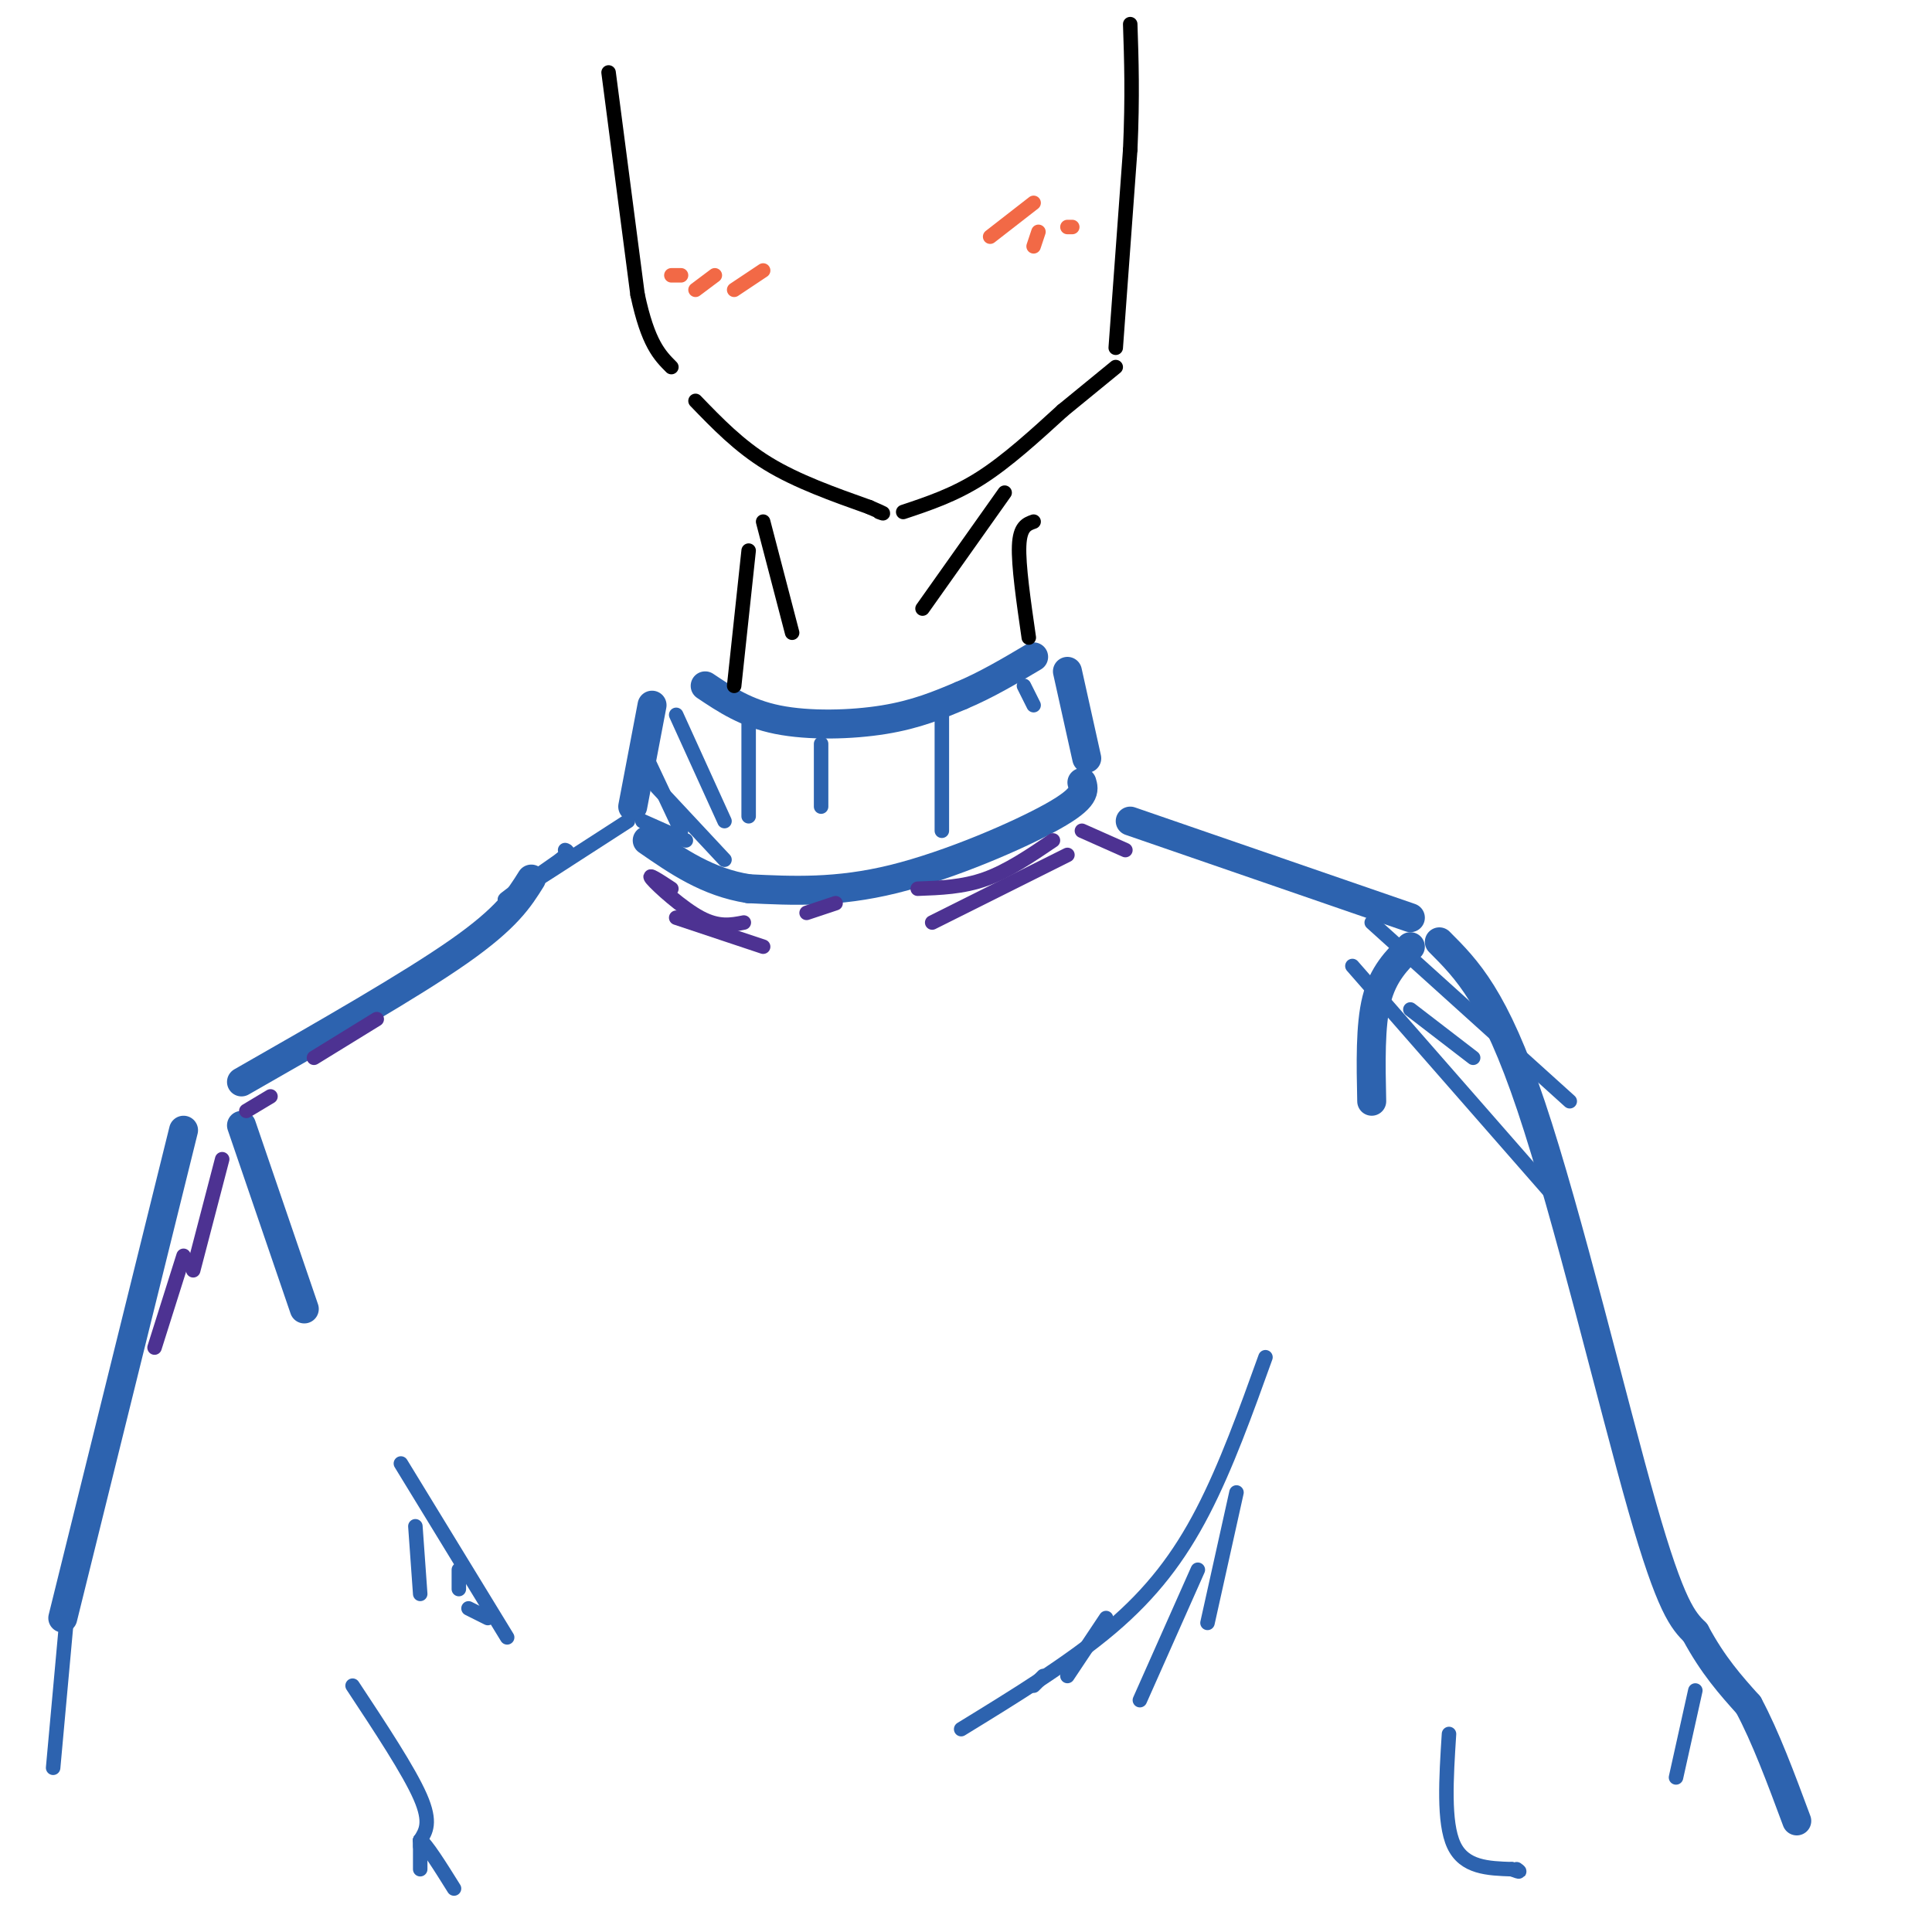 <svg viewBox='0 0 400 400' version='1.1' xmlns='http://www.w3.org/2000/svg' xmlns:xlink='http://www.w3.org/1999/xlink'><g fill='none' stroke='rgb(45,99,175)' stroke-width='6' stroke-linecap='round' stroke-linejoin='round'><path d='M146,142c4.244,2.844 8.489,5.689 15,7c6.511,1.311 15.289,1.089 22,0c6.711,-1.089 11.356,-3.044 16,-5'/><path d='M199,144c5.167,-2.167 10.083,-5.083 15,-8'/><path d='M221,139c0.000,0.000 4.000,18.000 4,18'/><path d='M224,162c0.467,1.556 0.933,3.111 -6,7c-6.933,3.889 -21.267,10.111 -33,13c-11.733,2.889 -20.867,2.444 -30,2'/><path d='M155,184c-8.500,-1.333 -14.750,-5.667 -21,-10'/><path d='M131,167c0.000,0.000 4.000,-21.000 4,-21'/><path d='M110,182c-2.500,4.000 -5.000,8.000 -15,15c-10.000,7.000 -27.500,17.000 -45,27'/><path d='M50,233c0.000,0.000 13.000,38.000 13,38'/><path d='M38,234c0.000,0.000 -25.000,101.000 -25,101'/><path d='M234,170c0.000,0.000 58.000,20.000 58,20'/><path d='M292,196c-2.833,2.833 -5.667,5.667 -7,11c-1.333,5.333 -1.167,13.167 -1,21'/><path d='M298,195c5.711,5.711 11.422,11.422 19,34c7.578,22.578 17.022,62.022 23,83c5.978,20.978 8.489,23.489 11,26'/><path d='M351,338c3.667,6.833 7.333,10.917 11,15'/><path d='M362,353c3.500,6.500 6.750,15.250 10,24'/></g>
<g fill='none' stroke='rgb(45,99,175)' stroke-width='3' stroke-linecap='round' stroke-linejoin='round'><path d='M140,148c0.000,0.000 10.000,22.000 10,22'/><path d='M133,155c0.000,0.000 8.000,17.000 8,17'/><path d='M155,149c0.000,0.000 0.000,20.000 0,20'/><path d='M170,154c0.000,0.000 0.000,13.000 0,13'/><path d='M195,148c0.000,0.000 0.000,24.000 0,24'/><path d='M212,142c0.000,0.000 2.000,4.000 2,4'/><path d='M284,191c0.000,0.000 41.000,37.000 41,37'/><path d='M280,200c0.000,0.000 42.000,48.000 42,48'/><path d='M292,209c0.000,0.000 13.000,10.000 13,10'/><path d='M351,350c0.000,0.000 -4.000,18.000 -4,18'/><path d='M199,358c11.267,-6.911 22.533,-13.822 31,-21c8.467,-7.178 14.133,-14.622 19,-24c4.867,-9.378 8.933,-20.689 13,-32'/><path d='M256,309c0.000,0.000 -6.000,27.000 -6,27'/><path d='M248,325c0.000,0.000 -12.000,27.000 -12,27'/><path d='M229,335c0.000,0.000 -8.000,12.000 -8,12'/><path d='M216,347c0.000,0.000 -2.000,2.000 -2,2'/><path d='M83,303c0.000,0.000 22.000,36.000 22,36'/><path d='M14,333c0.000,0.000 -3.000,33.000 -3,33'/><path d='M86,316c0.000,0.000 1.000,14.000 1,14'/><path d='M95,325c0.000,0.000 0.000,4.000 0,4'/><path d='M97,333c0.000,0.000 4.000,2.000 4,2'/></g>
<g fill='none' stroke='rgb(0,0,0)' stroke-width='3' stroke-linecap='round' stroke-linejoin='round'><path d='M152,142c0.000,0.000 3.000,-28.000 3,-28'/><path d='M214,108c-1.417,0.500 -2.833,1.000 -3,5c-0.167,4.000 0.917,11.500 2,19'/><path d='M208,102c0.000,0.000 -17.000,24.000 -17,24'/><path d='M158,108c0.000,0.000 6.000,23.000 6,23'/><path d='M126,15c0.000,0.000 6.000,46.000 6,46'/><path d='M132,61c2.167,10.167 4.583,12.583 7,15'/><path d='M144,83c4.500,4.667 9.000,9.333 15,13c6.000,3.667 13.500,6.333 21,9'/><path d='M180,105c3.833,1.667 2.917,1.333 2,1'/><path d='M187,106c5.250,-1.750 10.500,-3.500 16,-7c5.500,-3.500 11.250,-8.750 17,-14'/><path d='M220,85c4.667,-3.833 7.833,-6.417 11,-9'/><path d='M231,72c0.000,0.000 3.000,-41.000 3,-41'/><path d='M234,31c0.500,-11.167 0.250,-18.583 0,-26'/></g>
<g fill='none' stroke='rgb(45,99,175)' stroke-width='3' stroke-linecap='round' stroke-linejoin='round'><path d='M73,349c5.833,8.833 11.667,17.667 14,23c2.333,5.333 1.167,7.167 0,9'/><path d='M87,381c0.000,1.667 0.000,1.333 0,1'/><path d='M87,387c0.000,0.000 0.000,-6.000 0,-6'/><path d='M87,381c1.167,0.667 4.083,5.333 7,10'/><path d='M300,359c-0.583,9.167 -1.167,18.333 1,23c2.167,4.667 7.083,4.833 12,5'/><path d='M313,387c2.167,0.833 1.583,0.417 1,0'/><path d='M130,170c-11.333,7.333 -22.667,14.667 -25,16c-2.333,1.333 4.333,-3.333 11,-8'/><path d='M116,178c2.000,-1.667 1.500,-1.833 1,-2'/><path d='M133,170c0.000,0.000 9.000,4.000 9,4'/><path d='M136,163c0.000,0.000 14.000,15.000 14,15'/></g>
<g fill='none' stroke='rgb(242,105,70)' stroke-width='3' stroke-linecap='round' stroke-linejoin='round'><path d='M205,49c0.000,0.000 9.000,-7.000 9,-7'/><path d='M214,51c0.000,0.000 1.000,-3.000 1,-3'/><path d='M221,47c0.000,0.000 1.000,0.000 1,0'/><path d='M158,56c0.000,0.000 -6.000,4.000 -6,4'/><path d='M148,57c0.000,0.000 -4.000,3.000 -4,3'/><path d='M141,57c0.000,0.000 -2.000,0.000 -2,0'/></g>
<g fill='none' stroke='rgb(77,50,146)' stroke-width='3' stroke-linecap='round' stroke-linejoin='round'><path d='M78,211c0.000,0.000 -13.000,8.000 -13,8'/><path d='M56,227c0.000,0.000 -5.000,3.000 -5,3'/><path d='M46,240c0.000,0.000 -6.000,23.000 -6,23'/><path d='M38,260c0.000,0.000 -6.000,19.000 -6,19'/><path d='M224,172c0.000,0.000 9.000,4.000 9,4'/><path d='M221,177c0.000,0.000 -28.000,14.000 -28,14'/><path d='M218,174c-4.667,3.167 -9.333,6.333 -14,8c-4.667,1.667 -9.333,1.833 -14,2'/><path d='M173,187c0.000,0.000 -6.000,2.000 -6,2'/><path d='M140,190c0.000,0.000 18.000,6.000 18,6'/><path d='M139,184c-2.600,-1.711 -5.200,-3.422 -4,-2c1.200,1.422 6.200,5.978 10,8c3.800,2.022 6.400,1.511 9,1'/></g>
</svg>